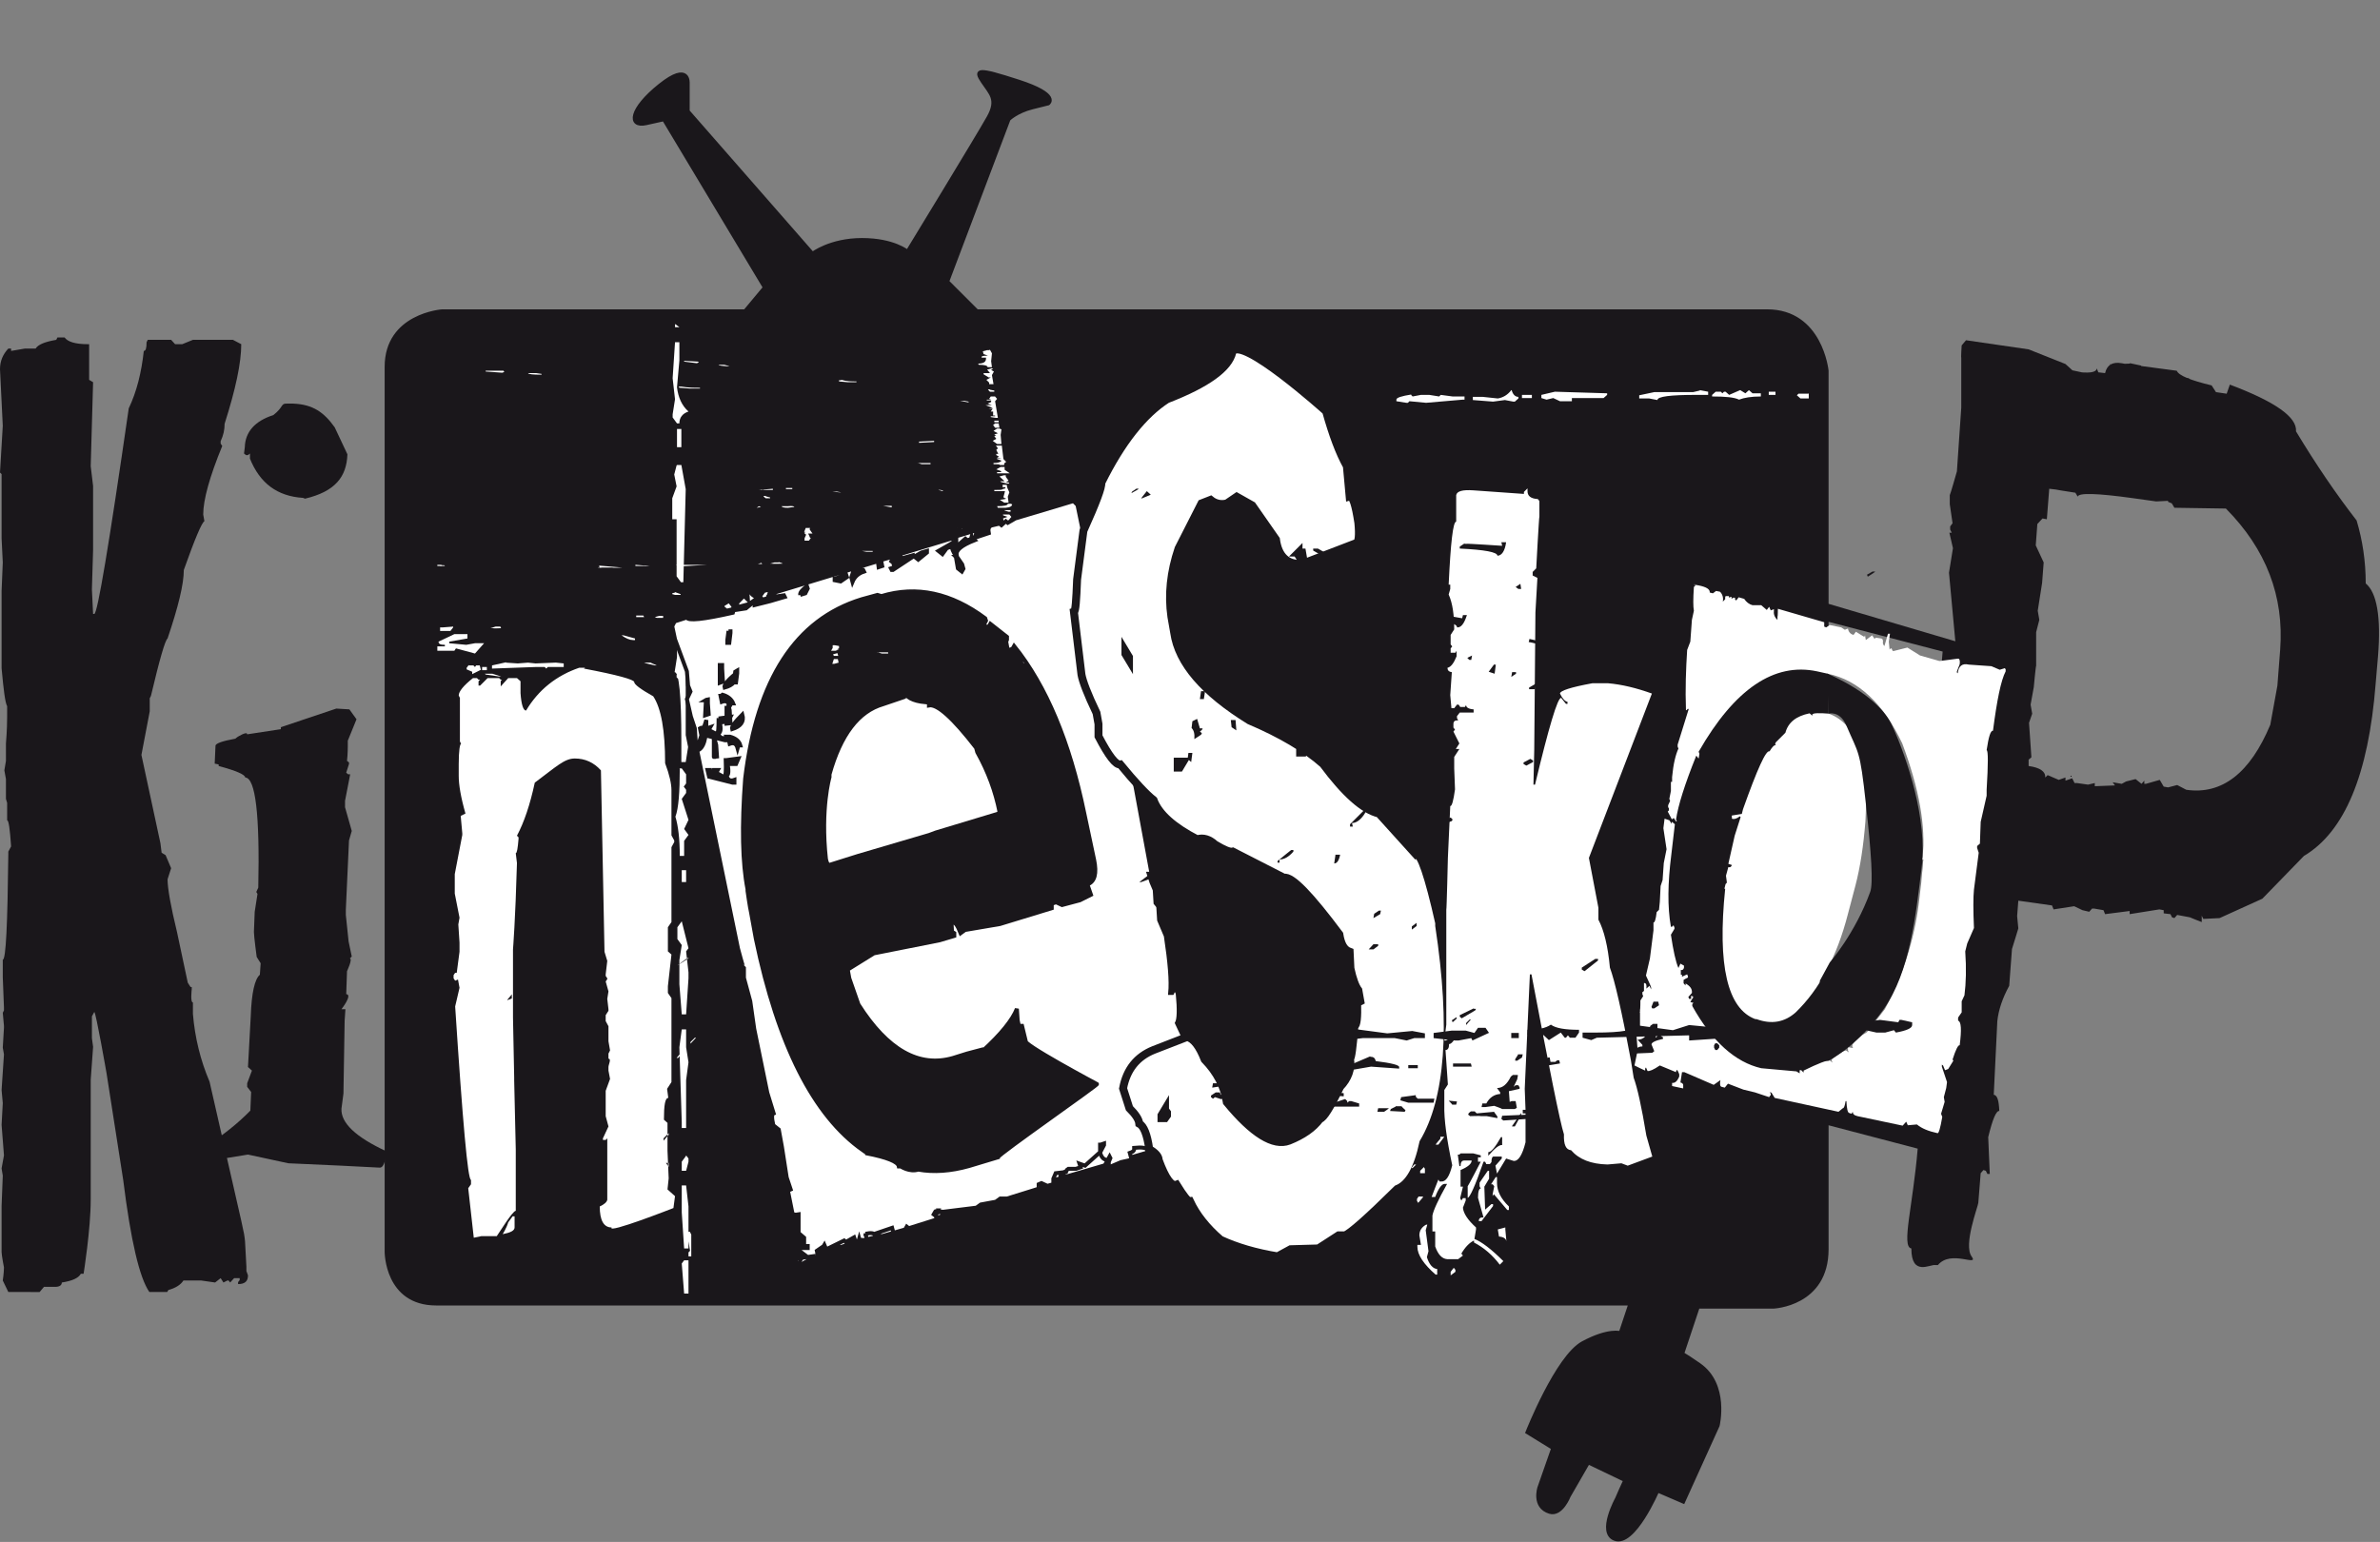 <?xml version="1.0" encoding="UTF-8"?>
<svg xmlns="http://www.w3.org/2000/svg" version="1.1" viewBox="0 0 600.8 389.3">
  <rect x="0" y="0" width="600.8" height="389.3" fill="#808080" stroke="none"/>
  <defs>
    <style>
      .cls-1, .cls-2, .cls-3 {
        fill: #fff;
      }

      .cls-1, .cls-2, .cls-4 {
        stroke: #1a171b;
      }

      .cls-5, .cls-4 {
        fill: #1a171b;
      }

      .cls-2 {
        stroke-width: 2px;
      }
    </style>
  </defs>
  <!-- Generator: Adobe Illustrator 28.6.0, SVG Export Plug-In . SVG Version: 1.2.0 Build 709)  -->
  <g>
    <g id="Warstwa_2">
      <g id="Layer_1">
        <path class="cls-5" d="M560.3,231.8l-4.1.2-.4-.8v1.6c-.1,0-3-1.2-3-1.2l-3.2-.6-.7.8-.6-.2-.4-.8-1.7-.2v-.8l-1.1-.2-7.5,1.2v-.8c.1,0-6.2.8-6.2.8l-.4-1-2.3-.4h-.6l-.7.8-1.7-.4-2.1-1-5.2.8-.4-1-8.5-1.2-.3,3.9.3,3.1-.7,2.3-.9,2.9-.7,9.3c-1.7,3.1-2.7,6.1-3,8.9l-.9,18.6c.9.1,1.3,1.5,1.4,4.1-.8-.1-1.7,2.1-2.8,6.6l.4,9.3h-.6l-.4-.8-.6-.2-.7.8-.6,7.5c-.1,1-3.8,10.6-1.7,13.5,2,2.8-5.2-1.8-8.5,2.2h-.6c-1.3-.3-6.1,3-6.1-4.2-2.6-.4.4-10.8,1.6-25.2l-24.8-6.5,1.7-2.8c-1.2-.3,20.6-14,21.7-31.5l1.1-1.4.6-6.2,1.4-33.3.9-11.6v-8.5c.1,0,1.1-6,1.1-6l-.4-1v-.8l2-4.3,1-11.6-37.6-9.8,6.6-2.9,34.2,10.1-1.6-17.3,1-6.2-.9-3.9h.6l-.4-.8v-.8l.6-.8-.7-4.8v-2.3c.1,0,1.8-6,1.8-6l1.1-16.1v-12.6c-.1,0,.1-3.1.1-3.1l1.1-1.3,15.8,2.3,9.3,3.7,2.1,1.9c3.8.5,5.7.3,5.8-.8l.4,1,1.7.2c.5-2.1,1.9-2.9,4.2-2.5l1.1.2,12.8,1.7c.5,1.2,3.4,2.4,8.8,3.7l1.1,1.7,2.7.4.8-2.3c11.4,4.3,17,8.2,16.7,11.8,5,8.3,10.1,15.8,15.3,22.5,1.5,5,2.3,10.3,2.3,15.9,2.8,2.3,3.9,8.4,3.1,18.4l-.6,7c-1.8,22.8-7.8,37.3-18.1,43.4l-10.5,10.8M511.8,125.3l.6.2,1.5,1v1.6c-.1,0-.7-.2-.7-.2l-1.5-1v-1.6c.1,0,.1,0,.1,0ZM523.7,197.7h.6l2.8.4,1.7-.4v.8l5.1-.2-.6-.8,2.3.4,1.1-.6,2.4-.6,1.5,1.2.7-.8v.8c-.1,0,.4,0,.4,0l3.5-1,1,1.7,1.1.2,2.3-.6,2.3,1.2c9,1.3,16.1-4.2,21.2-16.4l1.8-9.9.7-9.1c1-13.4-3.5-25.3-13.7-35.6l-13-.2-.6-1v-.8l-4,.2-5.7-.8c-9.3-1.3-14-1.4-14.1-.4l-.6-1-3.8-.6-1.1-.2-1.7-.2-.6,7.7-1.1-.2-1.3,1.4-.4,5.4,2,4.3-.4,5.2-1.1,7,.4,2.3-.8,3.1v8.5c-.1,0-.6,5.4-.6,5.4l-.8,4.4.4,2.3-.8,2.3.6,8.7-.7.6v1.6c2.9.4,4.3,1.4,4.2,2.9l.6-.6,2.8,1.2,1.7-.6v.8l1.7-.6-.4-.8M518.2,203.3h.6l1,1.7v2.3c-.1,0-.9.8-.9.8l.6.8v.8l-1.3,1.4,1.3,5.6-1.3,2.1,1,1.7-1.3,1.4-.3,3.9-1.1-.2c.3-4.3.1-7.6-.4-10.1.9-2.2,1.7-6.3,2.1-12.2h0ZM516.6,107.3l1.5.2v1.6l-1.7-.2v-1.6h.2ZM522,109.7l1.7.4v.8l-1.3,1.3-.4-1v-1.6h0ZM522.7,93.4l2.8.6v2.1c-.1,0-1.1-1.6-1.1-1.6l-.7.6-1.1-.2v-1.6c.1,0,.2,0,.2,0ZM527.2,94.2l-1,5.2-.7,9.3c0,1-1.1-.2-1.1-.2l-.3-11,.7-2.9,2.4-.4h0ZM537.7,91.7l2.8.6v1.6c-.1,0-3,.2-3,.2l-5-2.1s5.1-.2,5.1-.2ZM537.4,116.6l1.1.2-1.3,1.4-1-.2,1.1-1.3h0ZM538.9,97.5l1.7.2v1.6c-.1,0-1.8-.2-1.8-.2v-1.6ZM547.5,125.9l2.8.4v1.6c-.1,0-3-1.2-3-1.2v-.8c.1,0,.1,0,.1,0ZM552.6,95.5v.8l-1.3,1.3-1-1.7v-.8l2.3.4Z"/>
        <path class="cls-4" d="M188.1,78.6h-76.5s-14,1-14,14v223.5s0,13,12.5,13h301.5l-2.5,7.5s-3-1-9.5,2.5-14,22.5-14,22.5l6.5,4-3.5,10s-1.6,4.8,2.6,6.1c2.9.9,4.8-4,4.8-4l4.9-8.5,9.4,4.5-1.1,2.4-1,2.3s-4.7,8.5-.6,10.1c4.8,1.9,10.8-12.2,10.8-12.2l6.5,2.8,8.7-19.2s2.5-10.3-4.7-15.3c-4.6-3.2-4.3-2.7-4.3-2.7l4-12h19s13.5-.5,13.5-14.5V93.6s-1.5-15-15-15h-199.5l-7.5-7.5,15.5-41s2-2,6-3l4-1s3-2.1-7.5-5.5-11-3-9,0,4,4.5,1.5,9-20.5,34-20.5,34c0,0-3.5-3-11.5-3s-12.5,3.5-12.5,3.5l-31.5-36v-7s.5-5.5-7,.5-8,10.5-3.5,9.5l4.5-1,25.5,42.5-5,6Z"/>
        <path class="cls-3" d="M259.5,166h-.5l-.9.3h0c0,.1.5.9.5.9h-.4c0,.1.5.2.5.2h1.1l-.4-1.4h0ZM259.3,164h-.5l-1.1.3c.1.4.5.7,1.3.7h-.5v.7h1.1c0,0-.2-1.7-.2-1.7h0ZM257.9,149.8h-1.1l-.9.7h.5c0,.1-.4.7-.4.7l.5,1.2h-.5l-2,.2c0,.3.7.4,2.2.4l-.5.6,1.8.7h-.5v.7l.5.2h-.4v.2l.5.2h0c0,.4-.7.8-2,1.2l1.6.2-.5.4h.5c0,.1,1.1.1,1.1.1l-.2-1.4,1.1-.3-1.3-.9-.5-4.4.4-.7h0ZM258.6,158.3h-.5l-1.1.3h0c0,.1,1.1.1,1.1.1l-.5.2v.2h.7c0,.1-2.2,1.2-2.2,1.2l1.3.2-.5.2h0c0,.1,1.1,1,1.1,1l.2.9-1.5.6c.6,0,1,.1,1.1.4h.5c0,.1,1.1.1,1.1.1l-.7-5.4h0ZM255.5,143.9l-.5.2.2.4c0,.5.4.7,1.1.7h-.5v.3l.5.4-.4.9h.5c0,.1-1.4.6-1.4.6,0,.2.5.2,1.6.2l-1.1.4,1.1.4h-.4v1.2h1.1c0,0-.5-4.3-.5-4.3l1.1-.4h-1.1l.4-.7-1.6-.2h0ZM256.2,140.9h-.5l-1.1.3.7.9-.5.4h1.6l-.2-1.6h0ZM255,136.2h-.5l.7.7h-1.1l1.1.4v.2h-1.1c0,0,.7.7.7.7l-.5.6h.5l-.4.2.5.8h1.1v-.3l.2-2.3h-.5v-.2l.4-.6-1.1-.2h0ZM255,131.8h-1.1v.2h.5c0,.1-.9.5-.9.5l1.3,1.4-.5.4h1.1c0-.1.5-.2.5-.2l-.7-1-.2-1.4h0ZM255.3,127.2h-.9c0,.4-.9.6-2.7.6l.2.4h2c1.1-.1,1.6-.4,1.6-.9h-.2c0-.1,0-.1,0-.1ZM254.2,134.9l-.4.2h0c0,.1.5.2.5.2h1.1-.2c0-.1-1.1-.4-1.1-.4h0ZM254.8,129.9h-1.6v.2l1.1.4-1.1.4.2.6h1.6l-.2-.4.5-.6-.5-.6h0ZM255.1,128.8h-1.6c0,.1,1.1.4,1.1.4h.5v-.4h0ZM253.7,117.9h-1.1l-1.1.6,1.1.4.2.3h-1.1v.3h3.2c0,0,0,0,0,0l-1.3-.9v-.7h0ZM254.2,122.4h-1.1v.6h.7v.3l-1.1.3h.5c0,.1-2.2.1-2.2.1v.3h2.7c0,.1-.4,1.5-.4,1.5l.2.2.5.2h0c0,.1-1.6.3-1.6.3l1.1.7h1.1l-.2-1.5.4-1.1-.5-1.1-.2-.9h0ZM253.9,120h-.5l-1.1.3,1.3,1.2h-1.1l.2.2,1.6.4h.5c0-.1-.2-.3-.2-.3h-.5v-.2l.5-.2h0c0-.1-.7-1-.7-1v-.4h0ZM253,112.5h-1.6l.5.7-.4.4.5,1h-.5v.3l.7.4-.5.2,1.1.2h-1.1v.2l1.1.4c-.2.4-.9.6-2,.6v.3c1.1,0,1.6,0,1.6.2h1.1v-.4l.5-.4-.7-.7-.4-3.4h0ZM251.7,108.2l-.9.6,1.1.6-.9.3h0c0,.1.5.2.5.2l-.5.2.5.7-.9.5,1.1.8h1.1l-.2-2.3.2-1.4-.5-.2h-.5c0,0,0,0,0,0ZM252.1,106.9h-.9l-.5.4.5.7h1.1l-.2-1.1h0ZM251.2,100.1h-1.1l-.4.6.5.2h-1.1v.2h1.1v.4l-.9.4,1.1.4h-1.6l1.8.7-1.1.2h1.1l-.5.7h.5c0,.1.5.1.5.1h-.4v.9h.5v.2h-1.1v.2l1.3.2h.5l-.7-4.2.5-.6-.7-.8h0ZM252.1,106.2h-1.1v.4h1.1v-.4ZM250.3,136.9l-1.1.2h2.2c0,.1,0,0,0,0l-1.1-.2h0ZM250.8,93h-.5l-1.1.3.7.9h-1.6v.3l1.3.8h.5l-1.1.6.7.7v.4h1.1l-.4-2.3.5-.9-.7-.4.5-.4h0ZM249.9,98.3h-.5c0,.1.5.6.5.6h1.1v-.3l-1.1-.2h0ZM249.7,88.4h-.5l-1.1.3.2.7,1.1.4c-1.1,0-1.6.1-1.6.3v.2h1.1c.1,1-.5,1.5-2,1.5l.2.3c1.4,0,2.2.2,2.2.6h1.1l-.2-1.5.2-2-.5-.9h0ZM246.5,151.4h-.5v.3h1.6c0,.1,0,0,0,0l-1.1-.2h0ZM243.4,101.2h-1.1l2.2.4v-.2l-1.1-.2h0ZM238,123.8v.2l-1.1-.3h0c0-.1,1.1.1,1.1.1ZM235.8,111.3l-3.8.2v.3l3.8-.2v-.3ZM231.6,116.8h0c0,.1,1.1.4,1.1.4h2.2v-.3h-3.2ZM229.1,149v.2h-.5c0-.2-.5-.3-1.6-.3l-.7-.4h.5l2.4.5h0ZM225.1,127.8v.3l-2.2-.4h2.2ZM221.5,164.6h0c0,.1,1.1.4,1.1.4h1.6v-.3h-2.7ZM220.3,139.1v.2h-1.6l-1.1-.2h1.1c0,0,1.6,0,1.6,0h0ZM215.9,146.6l1.6.6h0c-1.1,0-1.8-.2-2.2-.4h-1.1c0,0,0-.1,0-.1h1.6,0ZM212.3,96h-.5v.3l2.2.2h2.2v-.2c-1.2,0-2.5,0-3.8-.4h0ZM212.3,124.3h0c0,.1-2.2-.2-2.2-.2h1.1l1.1.2h0ZM210.7,162.9h-.5v.7l-.4.7h1.1l.9-.3h-.5c0-.1.5-.3.5-.3v-.6l-1.1-.2h0ZM211.6,166.4h-1.1c0,0-.4,1.2-.4,1.2h.5l1.1-.3-.2-.9ZM211.4,164.9l-1.1.3.2.4h1.1l-.2-.7h0ZM204.5,133.3h-1.1l-.4,1h.5l-.5.2h0c0,.1.5.5.5.5l-.4.9v.6h1.1l.5-.7h-.2c0-.1-.5-1.1-.5-1.1h1.1c0,0-.7-1-.7-1v-.2h0ZM198.9,127.8h-1.6c.1.3.7.4,1.6.4l1.6-.2c0-.2-.5-.3-1.6-.2h0ZM200,123.2h-1.6v.3h1.6v-.3ZM196.6,142h-1.1l-1.1.3h.5c0,.1,2.7,0,2.7,0h0c0-.1-1.1-.4-1.1-.4ZM197.1,153.3h-1.6v.3h1.6v-.3ZM191.5,123.7h.5c0,.1.4,0,.4,0h0c0-.1.5,0,.5,0h2.2v-.3M193.1,155.7h-.5c0,.1.5.7.5.7h1.6v-.2l-1.6-.6ZM193.3,125.2h-.5v.2l.5.4h1.1v-.2l-1.1-.3h0ZM191.3,142.4h1.1l-.2-.3M191,128.2l1.1-.2-.5-.2M182.8,92.1h-1.4c0,.2.9.3,2.7.4h0c0-.1-1.3-.4-1.3-.4h0ZM180.1,167.2h-.4v.3h.5c0,.1.5.1.5.1l.5-.2h-.2c0-.1-.5-.2-.5-.2h-.5ZM170.6,142.6l1.1.4,6.9-.4M172,97.6h-.7l.2.3,2.7.2h2.5v-.2c-1.4,0-3,0-4.7-.3ZM172.7,91.1v.2l3.2.4.5-.2-.2-.2-3.6-.2h0ZM170.4,149.6l-.7.2v.2l.7.2h1.4v-.2l-1.4-.5h0ZM167.5,155.5h-1.1l-1.1.3.5.2h1.6v-.5h0ZM164.2,167.3h-1.6c0,.1,2.7.7,2.7.7h.5l-1.6-.7h0ZM160.4,142.6v.3h2.2c0,.1,1.4,0,1.4,0M162.4,155.4h-1.8v.4h2c0,0-.2-.4-.2-.4h0ZM157.4,160.4h-.5c1.1.8,2.1,1.2,2.9,1.2h.5v-.4l-2.9-.8ZM151.2,142.8l.2.3-.5.2h.5c0,.1.5,0,.5,0h2.7c0,.1,2.5,0,2.5,0M144.1,169.7h-.7c0,.1.2.3.2.3h.5c0,.1.7,0,.7,0h.5v-.2h-.7c0-.1-.5-.1-.5-.1h0ZM135.3,94.2h-2c.1.3,1.3.4,3.4.4v-.2l-1.4-.2ZM122.6,93.5v.3l4.2.3.5-.2-.2-.3h-4.5c0-.1,0-.1,0-.1ZM126.4,158.2h-1.3c0,0-1.3.4-1.3.4h.7c0,.1,2,0,2,0l-.2-.4h0ZM124.4,170.1h-2c0,0,.2.2.2.2l3.4.5h.5l-2.2-.7h0ZM110.9,142.6h-.5v.3h.7c0,.1.5,0,.5,0h.7c0-.1-.2-.2-.2-.2h-.5c0-.1-.7-.1-.7-.1Z"/>
        <path class="cls-5" d="M1.5,201.7v-5l-.4-2.2.4-2.4v-4.4s.3-3.4.3-6.6v-2.8c-.5-.9-.9-4.1-1.4-9.6v-19.5l.3-7.2-.3-6.1v-16.2L0,119.3l.7-11.8-.7-14.3c0-2,.7-3.7,2.1-5.2h.7v.6l3.5-.6h2.7c.6-1,2.3-1.7,5.2-2.2l.3-.6h1.8c.8,1.1,2.7,1.7,5.9,1.7h.3v9l1,.6-.6,21.2.6,5v16.2l-.3,9.9.3,6.2h.3c.8,0,3.7-17.3,8.7-51.9,2-4.2,3.2-9,3.8-14.5.5,0,.7-.7.7-2.2l.3-.6h5.9l1,1.1h1.8l2.7-1.1h10.1l2.1,1.1c0,4.7-1.4,11.3-4.2,20.1,0,1.5-.3,2.9-1,4.4v.6l.4.6c-3.2,7.8-4.8,13.6-4.8,17.3l.3,1.7c-.6.2-2.4,4.4-5.2,12.3,0,3.6-1.4,9.3-4.1,17.3-.6.4-2,5.2-4.2,14.5l-.3.6v3.3l-2.1,11,4.8,22.3.3,2.4,1,.6,1.4,3.3-.9,2.8c0,2.3.8,6.8,2.4,13.4l2.7,12.7.7,1.1h.3v.6s-.4,3.3.3,3.3v2.9c.5,6,1.9,11.7,4.2,17.1l8,35.1.7,3.3h0s.3,1.7.3,2.8h0l.3,5.5v1.1l.4,1.1c0,1.5-.8,2.2-2.5,2.2v-.5l.4-.5v-.5h-1.4l-1,1.1-.4-.5h-.3l-1,.5-.7-1.1-1.4,1.1-3.5-.5h-4.5c-.7,1.1-2,1.9-3.8,2.4l-.3.5h-4.5c-2.5-3.6-4.7-13-6.6-28.3l-4.2-26.9s-2.7-15.5-3.1-15.5l-.6,1.1v5.5l.3,2.2-.6,8.3v30.2c0,7.6-1.8,18.8-1.8,18.8h-.7c-.6,1.1-2.2,1.8-4.8,2.2,0,.7-.6,1.1-1.7,1.1h-2.8l-1.1,1.3H2.1l-1.4-2.9s.3-2,.3-3.3c0,0-.6-3.1-.6-3.9v-11.6l.3-7.7-.3-1.8.6-3.3-.6-7.7.3-5.5-.3-3.3.6-9-.3-1.7.3-5v-.5l-.3-3.3.3-.6v-.7l-.3-7.7v-4.4c.8,0,1.2-8.9,1.4-26.7v-.6l.7-1.3c-.3-4.4-.6-6.6-1-6.6v-4.4"/>
        <path class="cls-5" d="M88.1,212.2l-.8,17.5v1.3l.7,6.7.8,3.8-.5.5c.8,0-.7,3.2-.7,3.2l-.2,5.8c1.7.1-1.2,3.8-1.2,3.8h1l-.2,2.9-.3,18.4-.5,3.8c-.2,3.6,3.6,7.2,11.4,10.8-.3,2.8-.9,4.1-1.7,4.1l-9.8-.5-8.8-.4-4.5-.2-10.2-2.2-8,1.3-.5-.5h-.3l-1.5.4-.5-.4.2-2.9c4.3-2.8,8.1-5.8,11.2-9l.2-4.7-1-1.3v-.9l1.2-3.2-1-.9.2-3.6.5-9.2c.2-5.9,1-9.4,2.3-10.5l.2-2.9-1-1.6s-.7-5.2-.7-6.3l.2-5.1.7-4.5-.3-.5.5-1.1c.4-18.4-.7-27.7-3.3-27.8,0-.7-2.2-1.7-6.7-2.9v-.4h0l-1-.2.2-4.5c0-.6,1.7-1.2,5-1.8l.5-.4s2.5-1.6,2.5-.7l8.5-1.3v-.5l14-4.7,3.3.2,1.8,2.5-2.2,5.4v1.3s0,2.2-.2,3.8l.5.4v.4l-.7,2.2.5.4h.5l-1.3,6.7v1.6l1.7,6M93,189.4v-.9"/>
        <path class="cls-5" d="M87.7,114.7c-.2,5.7-3.1,9.4-10.7,11.2l-.5-.2c-6.5-.4-10.9-3.7-13.4-9.9v-1.3l-.5.4h-.5l-.5-.4.2-1.6c.1-3.8,2.5-6.6,7.2-8.1,2.7-2.1,1.8-3,3.5-2.9h1.5c5,.2,7.8,2.2,10.5,6"/>
        <path class="cls-3" d="M147.4,168.8c8.5,1.6,12.7,2.8,12.7,3.4s1.6,1.8,4.8,3.6c2,3,3,8.6,3,16.9,1.1,2.9,1.6,5.2,1.6,6.8v11.4l.7,1.3v.4l-.7,1.3v18.9l-.9,1.3v6.1l.9.8-.9,8v1.7l.9,1.3v21.2l-1.1,1.7.3,2.3c-.8,0-1.1,1.8-1.1,5.5l.9.8v7l.3,7-.3,2.8,1.9,1.7-.4,3s-16.8,6.6-15.6,4.9c-2,0-3-1.8-3-5.3,1.1-.5,1.8-1.1,1.9-1.7v-15.5l-.4.4h-.7v-.4l1.4-3-.7-2.6v-6.4l1.1-3-.4-2.1v-.9c0-.6.8-2.1,0-2.1v-1.3l.4-.8-.4-2.3v-3.8l-.7-1.3v-1.5l.7-1.1v-.4l-.3-2.6.3-1.9-.7-2.5.4-.6v-.2l-.4-.6v-.4l.4-3.4-.7-2.3-.9-45.8c-1.8-2-4-3-6.6-3s-4.6,2-10.1,6.1c-1.2,5.6-2.7,10-4.5,13.4l.4.4v.4c-.2,2.4-.4,3.6-.7,3.6l.3,2.5c-.4,14.5-1,21.8-1,21.8v17.2l.3,15.1v.8l.4,17.4v15.5c-.8,0-4.2,5.6-4.8,6.4h-3.9l-1.9.4-1.4-12.5.7-1v-1.1c-.8,0-2.1-14.6-4-43.8l.4-1.7.7-3-.7-3.8.7-5.3v-2.3l-.3-4.6.3-1.7-1.2-6.1v-4.9l1.9-9.9v-.4l-.4-4.4,1.2-.6c-1.2-4.2-1.7-7.3-1.7-9.5v-3c0-3.4.3-5.1.6-5.1l-.3-.6v-11l-.3-.6c0-1,1.2-2.5,3.6-4.4h1l.4.4h.4l-.4.4v1.1h.4l1.9-1.9h2.9l.4.4h.3l-.3.4v1.3l1.9-2.1h2.2l.9.8v3c.2,2.9.7,4.4,1.4,4.4,3.1-5.2,7.6-8.8,13.4-10.8h1.5ZM114.7,160.1h3.3v1.1l-4.6.8v.4l4.3.4,2.2-.4h2.3l-2.3,2.6-4.8-1.3-.4.6h-4.3v-1.1h1.9v-.4c-1.1,0-1.6-.2-1.6-.8,0,0,4-1.9,4-1.9ZM114.4,158.2v.2l-.7.9h-2.6v-.9h.7l2.6-.2ZM116.3,245.7v1.3l-1.4.6-.4-.6v-.8l.4-.6h1.4ZM118.3,168h1.2l.4.4.3-.4h.9l.3,1.1-2.2,1.1v-.6l-1.4-.6v-.4l.6-.8h0ZM121.7,168.4h1.2v.8h-1.2v-.8ZM127.7,167.3l3,.2,2.6-.2,1.9.2,4.9-.2h.3l1.9.2v.9h-4l-.4.4-.4-.4h-2.2l-11.1.4v-.8l3.6-.8h0ZM126.4,209.9l1,1.3v.6l-1-1.1v-.8h0ZM129.5,307.1h.4v2.8c0,.8-1,1.3-3,1.7,0,0,1-1.6,1.4-3l1.1-1.5h0ZM128.1,252.5l1.1-.4v-1.1c.1,0-1.2,1.5-1.2,1.5h0ZM168.5,287.9v-.8M168.8,294.6v-1h-.7l.7,1ZM167.5,287.4v.6l1.3-1.5v-.4l-1.3,1.3ZM167.6,281.3v.4M168.5,245.1h.7M171.5,82.6h-1.1v-.8M170.4,86.4h1.1v4.6l-.6,6.8c.3,2.5,1.2,4.6,2.9,6.1-1.5.5-2.3,1.5-2.3,3h-.6l-1.1-1.5v-.8l.6-3.8-.6-5.3.6-9.1h0ZM170.9,117.4h1.1l1.1,6.1-.6,23.5h-.6l-1.1-1.5v-14.4h-1.1v-5.3l1.1-3-.6-3,.6-2.3h0ZM170.9,161.4h1.1l1.1,6.8v17.4l.6,3-.6,3.8h-1.1v-5.3c0-11.6-.6-17.4-1.7-17.4l.6-3.8v-4.6h0ZM171.5,194h.6l1.1,1.5v2.3l-.6.8.6.8v.8l-1.1,1.5,1.7,5.3-1.1,2.3,1.1,1.5-1.1,1.5v3.8h-1.1c0-4.3-.4-7.6-1.1-9.9.8-2.1,1.1-6.2,1.1-12.1h0ZM171.9,169.7v.8l-.7.9-.4-.4v-.6l1.1-.8h0ZM171.9,265.8h.4l-1.1,1.3h-.4l1.1-1.3ZM170.9,108.3h1.1v4.6h-1.1v-4.6ZM172.1,232.6l1.7,6.8-.6.8.6,5.3v1.5l-.6,9.1h-1.1l-.6-7.6v-6.1l.6-3.8-1.1-1.5v-3l1.1-1.5h0ZM170.9,243.8l3-1.9h-.4l-2.6,1.9ZM172.1,259.9h1.1v4.5l.6,3.8-.6,4.5v12.1h-1.1v-1.5l-.6-18.9.6-4.5h0ZM172.1,219.7h1.1v3h-1.1v-3ZM173.2,291.7l.6.8v.8l-.6,2.3h-1.1v-2.3l1.1-1.5h0ZM172.1,299.3h1.1l.6,5.3v10.6h-1.1l-.6-9.1v-6.8h0ZM173.8,318.3v8.3h-1.1l-.6-7.6.6-.8h1.1ZM174.2,311.1l.3.6v5.5h-.7v-1l.4-.4-.7-4.2.3-.6h.4ZM175.4,262h.3l-1.4,1.5v-.4l1.1-1.1h0Z"/>
        <path class="cls-1" d="M188.2,148.8l.9-.3c.3,1.3,1,2.1,2.1,2.2h.5c0,0,1.1-1.5,1.1-1.5l1.6-.4,1.5.7,25.7-7.8.2,1.5.9-.3-.3-1.5,2.8-.8.2.4-.4.7.5.4.3,1.1-.9.3.2.4h.3s5-3.3,5-3.3v-.4c0,0-2.9.8-2.9.8l-.3-1.1,13.5-4.1v1.1c.1,0-3.8,2.2-3.8,2.2l1,.8,1.1-1.5,1.2-.4c.4,1.4.8,2.1,1.3,2.1-.2-1.2,1.2-2.4,4.5-3.7l-.5-.4-.2-.6-.2.7-.9.3-.5-.4-1.8,1.6-.5-.4v-1.8c0,0,5-1.5,5-1.5v.7c0,0-.1.7-.1.7v.4c0,0,3.3-1.1,3.3-1.1-.2-1,0-1.6.6-1.9l2.1-.5.5.4,1.1-1,.5.4,1.9-1.1,14.7-4.4,1,1,14.7,71.4,4,21.7h-.9c0,.1,1.7,4.1,1.7,4.1l.2,3.3.5.6.2.4.2,3.3,1.7,4c1,6.6,1.4,11.4,1.1,14.4h.5c0,0,.4-.8.4-.8h.3s.5.4.5.4l.2.6c.4,4,.3,6.5-.2,7.4l2.3,4.9.8,4.4v4.5c0,0,1.6,4.7,1.6,4.7l-1.2,2.6v.4s1.1-1.2,1.1-1.2l.7-.3,1.7,8.1-.6,1.2-1.2.4h-4.9c0,0-8.1,4-8.1,4l-6.3,1.4-2.8,1.2-.5-.4v-.4s.6-1.4.6-1.4l-.2-.4-1.8,3.3-9.1,2.6-.5-.4-.4.3.4-.7-.3-1.1-.7.3v.9c.1,0-.5,1.4-.5,1.4l-2.8.8-1.5-.7-.7.3v1.1c.1,0-8,2.5-8,2.5h-1.7s-1.1.8-1.1.8l-3.8.7-1.1.8-9.7,1.2c-.5.2-.6.8-.4,1.8l-7,2.2-.5-.4-.4.7-5.2,1.5c-4.1,1.2-6.2,1.5-6.4.8l-.2.7-4.6,1.5-.5-.4-2.6,1.9-.9-2.1-1.7,2.9-2.1.5-2.5-1.9v-.7c0,0,1.6,0,1.6,0h.5s0-.5,0-.5h-.9c0,.1,0-.3,0-.3v-1.8c0,0-1.4-1.2-1.4-1.2v-4.7c-1,.2-1.5,0-1.6-.5l-1.1-5.5.7-.3-1-3-1.2-7.7-.8-4.4-1-.8-.4.7v-1.1c-.4-1.8-.4-2.7.1-2.9l-1.6-5.2-3.3-16.1-1-7-1.6-5.9v-2.2c-.1,0-1.5-5.2-1.5-5.2l-10.3-50c1.6-.5,2.4-3,2.3-7.7l-2.1,6.5h-.3s-.3-1.5-.3-1.5l-.2-2.9-1-3-1-4.4.9-1.9-.6-1.5-.3-3.6-3-8.1-.7-3.3.6-1.2,3.1-1c.2.9,4.1.5,11.6-1.2l.2-.7h.5c0,0,2.6-.4,2.6-.4l2.2-1.8v1.1c.1,0,7.6-2.2,7.6-2.2l-.2-.4c-2.5.4-3.8.5-3.9,0l-.2.7-1.3.4-.5-.6-.2.7-.4.3-.5-.6-1.8,1.3-3,.8v-1.1c-.1,0,1.7-1.8,1.7-1.8l1,1-.2-2.9h0ZM181.4,181.3c0,2.5-.1,3.9-.4,4.1l-2.1-1.1.4-.7-.9.3-1.1.8v-1.1c-.1,0-.6.3-.6.3l.3,1.5,6,1.5h.5c0,0-.2-.7-.2-.7-1.1.4-1.7,0-2-1.1.6,0,.8-1,.4-2.7l2.1-.2.6-1.2-3,.4h0ZM183.2,191.9c.1,2.7,0,4.1-.4,4.3l-2-1.1.4-.7h-.9c0,.1-1.1,1.1-1.1,1.1v-1.1c-.1,0-.6,0-.6,0l.4,1.7,5.9,1.5h.5c0,0,0-.7,0-.7-1.1.4-1.7,0-2-1.1.5,0,.6-1,.3-2.9h2.1s.6-1.4.6-1.4l-3,.4h0ZM178.2,176.8l-.2,3.8.9-.3-.2-2.7v-1.1c-.1,0-.6.3-.6.3h0ZM180.2,187.1v4c-.1,0,.8-.1.8-.1l-.2-2.9-.3-1.1h-.3s0,0,0,0ZM181.9,175.7l.3,1.5c1.1-.4,1.7,0,2,1.1l.4-.7h.5c-.4-1-1.3-1.8-2.7-2.2l-.4.3h0ZM181.7,167.9v4.5c0,0,.8-.3.8-.3l-.2-3.3v-.9c-.1,0-.6,0-.6,0h0ZM183.8,186l.4,1.8c1.1-.4,1.7,0,2,1.1l.2-.7h.5c-.3-1.1-1.2-1.8-2.6-2.2h-.5c0,0,0,0,0,0ZM183.4,178.2v4.5c0,0,1-.1,1-.1l-.2-3.3-.3-1.1h-.5ZM188.7,224.5v.4c0,0,.6,4.3.9,5.5l1.2,6.6c5.6,26.9,14.6,44.7,27,53.4.1-1.5,1,.8,1,.8,5.1,1,7.9,2.1,8.1,3.3h.5s2.2,1.5,4.4.8c3.9.7,8.2.4,12.8-.9l7.3-2.2c0-.7,25.9-18.7,25-18.5,0,0-19.7-10.5-18-11l-.9-3.7h-.8c0,0-.3-1.4-.3-1.4l-.2-2.9c-1.1,2.8-4,6.4-8.6,10.6l-.4.7v-1.1c-.1,0-7.1,2.2-7.1,2.2-8.6,2.5-16.6-2-23.9-13.5l-2.3-6.6-.4-2.2,6.6-4.1,16.6-3.3,3.7-1.1v-.7c0,0-.6-.4-.6-.4v-.4c0,0-.1-1.8-.1-1.8h.4c.5-.2,1.1.6,1.9,2.6l1.1-.8,8.8-1.5,13.1-4v-1.1c-.1,0,1.1-.4,1.1-.4l1.5.7,4.5-1.2,2.8-1.4-.9-2.6c1.9-.7,2.4-2.8,1.7-6.2l-2.5-11.8c-3.7-18-9.6-32.1-17.7-42.2l-.4.7-1.2.4-.4-2.2.2-.5v-.7c0,0-4.2-3.3-4.2-3.3l-.4.7h-.5c0,0-1.2,0-1.2,0l-.3-1.1.5.4h.4c0,0,.4-.8.4-.8l-.2-.6c-8.6-6.4-17.3-8.3-26.2-5.6l-1-.3-4,1.1c-16.6,5.1-26.4,20.2-29.4,45.3-.9,12-.7,21.3.6,27.9h0ZM182.9,173.6c2.2-.6,3.1-1.7,2.8-3.5-2.1,1.7-3,2.9-2.8,3.5ZM184.8,184.1c2.2-.7,3.1-1.9,2.6-3.7-1.9,1.9-2.8,3.1-2.6,3.7ZM201.5,317.1l.5.4v.7c0,0,.5-.7.5-.7h.4s2.1-.3,2.1-.3l-.4.7.2.6-.5-.4-2,1.1h-.5s-1-.7-1-.7l.6-1.4h0ZM184.1,151.7l1.1,1.4-.2.7-1.6.4-1-.8v-.7c0,0,1.8-1.1,1.8-1.1h0ZM183.9,159.3l-.3,2.3v.7c0,0,.5,0,.5,0l.3-2.5v-.4c0,0-.5,0-.5,0h0ZM185.6,169.6l-.3,2.3v.4c0,0,.5,0,.5,0l.3-2.3v-.7c0,0-.5.3-.5.3h0ZM207.7,314.8l.5.4v.4c0,0,4.9-2.4,4.9-2.4l.5.4.4-.3,1.6-.9.3.9-7.3,3.3-.5-.4h-.5s-1.1,1.1-1.1,1.1l-.3-1.5,1.6-1.1h0ZM194.3,149.6l-.2.7v.4c0,0,1.4-.4,1.4-.4l-1.2-.8ZM218.5,311.5c1.4-.3,2.2-.2,2.4.4l.2-.5,4.1-1.4.3,1.1-1.5,1.5-1.6.6-.3-1.1-3.3.8-.3-1.5h0ZM227.4,174.5h.9c.3,1.5,2.1,2.5,5.3,2.8-.2-1.2,2-.6.9-.3v1.1c2.1-.4,6.1,3.2,11.9,10.7l.3,1.1c2.8,5,4.6,10,5.6,15l-.2.5-15.9,4.8s-1.1.4-1.6.6l-18,5.3-7,2.2c-.5.2-.9-.3-1.1-1.4-1.4-12.8.9-20.7.9-20.7v-.7c2.8-10,7.3-15.9,13.5-17.7l5.3-1.8v-.4c0,0-.6-.4-.6-.4l-.2-.6h0ZM202,150.2l1.3-.4.6-1.2-.2-.6c-1.2.9-1.8,1.6-1.7,2.2h0ZM210.7,146.1v.4c0,0,1.5.3,1.5.3l1.6-1.1-.2-.6-2.8,1h0ZM215.5,143.9l-.6,1.9.3,1.1c.5-1.2,1.4-2.1,2.9-2.6l-.2-.4h-2.5q0,0,0,0ZM236.3,305.6l1.4.3.3,1.1-1.3.4-1-.8.4-.7.3-.3h0ZM230.8,140.5l1,.8,2.2-1.8v-.4c0,0-1.4.4-1.4.4l-1.9,1.1h0ZM241.3,140.6l.5,2.9,1,.8.4-.7-.3-1.1-1.3-1.9h-.3s0,0,0,0ZM241.7,133.2l1,.8.2-.5M277.7,291c.4,1.4,1.1,2,2.2,1.8v1.1c.1,0-14,4.1-14,4.1v-.4s.6-1.4.6-1.4l2.6-.3.2-.5.4-.3h1.9l1.2-.4-.3-.9,1.4.5,3.8-3.4h0ZM277.8,289l.9-.3v.4s-1,1.9-1,1.9v-.4s0-1.6,0-1.6h0ZM286.3,289.8c2-.2,3.1,0,3.3.5v.7c0,0-4.1,1.2-4.1,1.2l-.3-1.1c.9-.3,1.2-.7,1.1-1.2h0ZM291.9,288.6h1.4c0,0,.1,1.2.1,1.2l-2.8,1.5-.5-.4v-.7c0,0,1.7-1.6,1.7-1.6h0ZM296.5,287.2l.5.4v.4s2.8-1.9,2.8-1.9l.4,1.8-4.9,1.5-.3-1.1,1.6-1.1h0ZM296.5,288.8l1.9-.7.3,1.1-2.1.7v-1.1c-.1,0-.1,0-.1,0ZM296.6,285.4l.4-.3.6-1.2h-.5s-.6,1.5-.6,1.5h0Z"/>
        <path class="cls-2" d="M334.8,104c1.6,5.7,3.3,10.3,5.2,13.7l.7,7.7c.8-.2,1.5,2,2.2,6.6.3,3.2.1,4.9-.5,5.1l-13.8,5.3c-3.7.1-5.9-1.9-6.5-6.2l-6-8.6-3.9-2.2-2.5,1.7c-1.6.4-3,0-4.1-.9l-2.3.9-5.8,11.4c-2,5.9-2.6,11.6-1.8,17.2l.7,4c1.1,7.7,7.5,15.1,19,22.2,8,3.4,14.2,7.1,18.6,11,5.5,7.4,10.2,11.6,14.1,12.5l9.4,10.4c1.1-.5,3.1,5.2,5.8,17.2v.7c3.9,25.7,2.5,43.9-4,54.8-1.4,6.6-3.6,10.5-6.6,11.7-7.4,7.3-11.8,11.2-13.2,11.7h-1.6l-5.1,3.3-7,.2-3.3,1.8c-5.5-.9-10.3-2.3-14.4-4.2-3.6-3.1-6.1-6.3-7.7-9.7-.5.1-1.6-1.3-3.4-4.2-1.3.5-2.8-1.6-4.5-6.2,0-1-.9-1.9-2.4-2.8-.5-3.7-1.4-5.8-2.5-6.4-.1-1.1-1-2.4-2.5-3.9l-1.6-5c.9-4.8,3.5-8,7.7-9.7l8.5-3.3c1.7.5,3.1,2.4,4.4,5.7,3.1,3.2,5,6.8,5.6,10.8,6.5,7.9,11.8,11.2,15.7,9.7,3.5-1.4,6.1-3.2,7.8-5.5.9-.2,2.6-2.9,5.1-8.1,2-2.1,2.9-4.5,2.5-7.1.3-.1.7-2.9,1.1-8.2.6-.2.8-2.2.7-5.9l.8-.4-.5-2.8c-.7-.9-1.4-2.7-2-5.5l-.2-4.2c-1.4-.5-2.2-1.9-2.6-4.4-7.4-9.9-12-14.7-14-14.3l-12.9-6.6c-.7.2-2.2-.4-4.5-1.8-1.4-1.3-3-1.8-4.5-1.3-6-3.1-9.7-6.4-11-9.9-1.9-1.5-4.7-4.5-8.4-9-1.1.2-2.9-2.1-5.5-7.1v-3.1l-.5-2.8c-2.3-4.8-3.5-8-3.8-9.7l-1.9-15.8c.4-.1.6-2.9.8-8.2l1.6-12.3c3.2-7.1,4.7-11.1,4.5-12.1,5.1-10.3,10.7-17.3,16.6-21.1,10.1-3.9,15.6-7.9,16.5-11.9,2-4.5,23.5,14.8,23.5,14.8h0ZM284.1,164.4l.9,1.5v.7l-.9-1.5v-.7ZM294.1,280.2l.5.7v.7l-.5.7h-.9v-.7l.9-1.5h0ZM297.3,192.3h1.4l-.9,1.5h-.5v-1.5h0ZM327.8,139.5h.9l.5,2.9-1.4-2.2v-.7h0ZM329.1,187.9l.5.7v.7l-.5.7h-.9v-.7l.9-1.5h0Z"/>
        <path class="cls-3" d="M344.4,270.9l.4.5v.3l-.4.6h-.9c0-.1.1-.6.1-.6l.7-.8h0ZM347.6,228.4l.3.5h.4l-1.2,2-.7-1.1,1.2-1.4h0ZM357.1,294h.4l-.9.9h-.3l.7-.9h0ZM358.4,268.9v.5l-.9,1.1-.3-.6v-.5l.4-.5h.8ZM359.2,302.3l-1.2,1.4-.3-.5v-.5l.4-.6h1.1ZM360,309.2h.3l-.4,1.4.7,5.3-.4,1.5c.6,1.9,1.5,2.9,2.6,3v1.4h-.4c-3-2.6-4.6-5-4.6-7v-.5h.9l-.4-2.4c0-1.2.6-2.1,1.7-2.7h0ZM359.4,294.6l.3.5v1.1h-1.2v-.6l.9-.9ZM385.6,124c0,1.2.8,1.9,2.6,2l.4.5v3.9c-.1,0-.8,13.1-.8,13.1l-.9.9v.9l1.2.6-.5,8.7-.3,34.8-.2,8.7h.4c3.5-14.6,5.7-22,6.6-21.9l1.2,1.5h.4v-.5c-.6-.1-1.3-.8-1.9-2.1,0-.7,2.7-1.6,8.2-2.6h3.9c3.5.3,7.2,1.2,11.1,2.6l-15.9,41.5,2.4,12.6v3c1.4,2.6,2.4,6.7,2.9,12.1,1.2,3.2,3,11,5.3,23.4l.7,4.4c.9,2.4,2,7.3,3.2,14.6l1.5,5.3-6.2,2.3-1.6-.6-3.5.3c-4.2-.1-7.2-1.3-9.2-3.6-1.3-.1-1.9-1.4-1.8-4-1-3.1-3.7-16.6-8.2-40.4h-.4c0-.1-1.3,28.9-1.3,28.9l.2,5.3h-.7v.9h.7v7.3c-.8,3.2-1.8,4.8-3,4.7l-1.9-.6-2.3,3.8-.4-2,1.6-1.8v-.5h-1.9c-.5-.1-.7.4-.7,1.4l-.4.5h-.9l-.3-.6h-.4c-2.1,6.1-3.5,9.1-4,9.1v-2.9c.1,0,3.3-6.2,3.3-6.2h-.7v-1.1h.7c0,.1,0-.5,0-.5l-1.9-.5h-3.1c0-.1-.4.3-.4.3h-.4l.4,2.9h.3c0-.9.3-1.4.9-1.4h1.9c0,.8-.9,1.6-2.8,2.4v4.2c-.1,0,.6,0,.6,0l-.7,2.9.3.6.4-.6h.7v.6l-.7,1.8c.1,1.4,1.2,3.1,3.3,5v.5l-.4,2.4c1.8.7,4.3,2.6,7.3,5.6l-.9.9c-1.8-2.4-4-4.3-6.5-5.6v-.5c-1.1.5-2.2,1.6-3.2,3.3l.4.5-1.2.9h-2.8c-1.3-.1-2.3-1.2-3-3.2v-3.8c.1,0-.7,0-.7,0v-4c.2-1.2,1.4-3.9,3.7-8h-.7c-.7.1-1.5,1.2-2.3,3.3h-.9c0-.1,1.7-4.4,1.7-4.4l.3.5h.4c1.2.1,2.1-1.3,2.8-4.1-1.4-6.6-2.1-11.6-2-15.2v-3.8l.9-1.4-.6-8.7c.6,0,.9-.5.9-1.5.6,0,1.3-.9,2.3-2.7h.4v-.5h-.7c0,.6-.9,1.4-2.8,2.3h-.4l.5-4v-29c.1,0,.4-13.1.4-13.1l.6-13.1c.4.1.8-1.3,1.2-4.2l-.2-5.3v-2.9l1.3-2h-.9l.9-1.4-1.5-3,.4-.5-.4-.5v-.9c0-.7.4-1,1.2-.9l-.3-.6v-.5l.7-.9h3.5c0,.1,0-.8,0-.8-1.3-.1-1.9-.5-1.9-1.1l-.3.5h-1.2c0-.1-.4-.6-.4-.6h-.4l-.7.9h-.7l-.3-3.3.4-5.8c-.8-.1-1.1-.5-1.1-1.1.9-.2,1.6-1.2,2.3-2.9v-1.4l-.3.5h-1.2v-1.1l.4-.5-.4-.5v-2.4l.9-1.4c0-3.6-.4-6.6-1.4-8.8l.4-1.4v-1.1h-.4c.5-10.6,1.1-15.9,1.9-15.9v-6.7c.2-1,1.6-1.4,4.4-1.2l12.7.9v-.5l.9-.9h0ZM363.5,287h1.1l-1.5,2h-.7c0-.1,1.2-1.5,1.2-1.5v-.5h0ZM367,320.1l.4.5v.5l-1.2.9v-.9l.7-.9h0ZM370.1,258.3v.5l1.2-1.4h-.3l-.9.9ZM375.6,295.6h.3v2l-1.2,2,.2,5.8,1.6-1.4h.4v.5l-2.9,3.8h-.7c0-.7.4-1,1.2-.9l-1.4-5c0-1.6.3-2.4.7-2.3l-.3-.6v-.9l2-2.9h0ZM378.9,287.1c-1.4,2.5-2.5,3.8-3.2,3.8v.9c1.6-1.9,2.8-2.8,3.5-2.7v-2h-.3,0ZM377.6,297.2h.3v1.5c0,2,1,4,3,5.9v.9h-.4l-3.4-4-.3.5v-.5l.4-2-.4-.5h-.4l1.3-2h0ZM380.3,313.7c0-.9-.6-1.4-1.9-1.5l-.3-1.8,1.9-.5v.5M381,321.6v-1.1M381.7,284.4h.7l1.6-2.9v-.5l-2.3,3.3h0Z"/>
        <path class="cls-3" d="M356.2,99.7l.4.4,2.1-.4h2.1l2.5.4.4-.4,3,.4h3v.8h-.4l-9.3.8-4.2-.4-.4.4h-.4l-2.5-.4v-.4c0-.5,1.3-.9,3.8-1.3h0ZM381.6,98.5c.3,1.1.9,1.7,1.7,1.7v.4l-.9.8h-.4l-2.1-.4-3,.4-5.1-.4v-.8h2.5l3.8.4c1.3-.2,2.5-.9,3.4-2.1h0ZM384.2,99.7h2.5v.8h-2.5v-.8ZM392.6,98.9l13.1.4v.4l-.9.8h-8v.8h-3l-1.7-.8-1.7.4-1.3-.4v-.8l3.4-.8h0ZM429.1,98.5l2.1.4v.8h-3c-6.5,0-9.8.4-9.8,1.3l-2.1-.4h-2.5v-.8l3.8-.8h9.8l1.7-.4ZM439.3,98.5l1.3.8.9-.8.9.8h2.1v.8c-2.4,0-4.2.3-5.5.8-1.2-.6-3.5-.8-6.8-.8v-.4l.9-.8h1.3l.4.4.4-.4h.4l.9.8,3-1.3h0ZM446.5,98.9h1.7v.8h-1.7v-.8ZM456.6,99.3v1.3h-2.1l-.9-.8.4-.4h2.5Z"/>
        <g>
          <path class="cls-3" d="M427.6,147.6l1.2.2c2,.4,2.9,1,2.8,1.8l.8.2.8-.6,1,.2c.6.6.9,1.5.7,2.5l.6-.6v-.5c0,0,.1-.3.1-.3h.8s.2.5.2.5l.2-.3h.3v.5c0,0,.4-.3.4-.3h.5s0,.5,0,.5l.3.2.6-.8,1.4.4c.5.8,1.3,1.4,2.1,1.6h2.2c0,0,1.4,1.2,1.4,1.2l.6-.8.4.9.8-.3v.5c-.1.8.2,1.6.9,2.2v-.8c.1,0,.1-2,.1-2l11.7,3.4v1.1c0,0,.5.2.5.2l.9-.6,2.9.6.9.6.8-.3c.1.8.6,1.4,1.4,1.6l.6-.8,2.1,1.3.2-.4.2,1.2,1.6-1.2.6.9.3-.3,1.4.2c.4.1.5.5.4,1.2l.2.5.2.2.9-3.1h.5s-.3,2-.3,2l.2,2,.3-.3h.2l.2.5.2.2,3.6-.9,3.2,2,4.9,1.4,4.6-.6h.2c.3.1.4.6.3,1.4l-.7,1.8v.3l.2.2c.2-1.8,1.1-2.6,2.8-2.2l5.7.4,2.1.9,1.3-.4.2.3v.5c-1.2,2.3-2.2,7.3-3.2,15-.6-.1-1.1,1.5-1.6,4.9.4.1.4,3.4,0,10v1.5s-1.5,6.6-1.5,6.6l-.2,5.5-.7.6v.5s.4,1.2.4,1.2l-1.2,9.3c-.2,1.9-.2,5.2,0,9.7l-1.7,3.9-.5,2c.3,4.3.2,8-.2,11.1l-.7,1.5v2.3c0,0,0,.5,0,.5l-.9,1.3v.8c.8.2.9,2.3.4,6.2-.4-.1-1,1.1-1.8,3.6l.2.3-1.3,2.1-.8.3-.5-1.2-.3-.2v.5s1.3,3.9,1.3,3.9l-.2,1.5-.6,2.3.2,1.2-.9,3,.3.8c-.5,2.9-.9,4.2-1.2,4.1-2.3-.5-4-1.2-5.2-2.2l-2.3.2-.4-.9-.9,1-11.4-2.4c-.9-.2-1.2-.6-1.2-1.1l-.3.5-.6-.2c-.4-.1-.6-1.1-.7-3h-.2c-.2,1.2-.4,1.8-.7,1.8l-1.1.9-16.1-3.5-.8-1.3-.4-.2.2.5v.3c-.1,0-.4.5-.4.5l-3.6-1.2-2.9-.7-3.9-1.5-.8,1-.8-.2c-.4-.1-.5-.7-.3-1.7l-1.7,1.2-7.4-3.2h-.6s-.4,2.6-.4,2.6c.5.1.8.4.7,1v.5c-.1,0-2.8-.6-2.8-.6v-.8c.7.1,1.3-.4,1.8-1.6v-.5c.1,0-.5-1.2-.5-1.2l-.3.3v.3l-4.1-1.7c-1.6,1.1-2.6,1.5-3.1,1.4l-.4-.9-.2.3v.5c-.1,0-2.7-1.3-2.7-1.3l.8-3.8-.3-4,.9-.6v-4.9c-.1,0,0-.3,0-.3v-.5c.1,0,.1-2.3.1-2.3l.7-1.1-.2-.5v-.5s.4-.3.4-.3v-2s.2,0,.2,0c.4.1.5.6.4,1.4l.8-.7.4.9v-.5c.1,0-1.3-3-1.3-3l1-4.3.9-7.1v-2c.3.1.6-.8.8-2.6l.6-.6.2-2,.2-4,.5-1.5.3-4.3.7-3.5-.8-5.3.3-2.4,1.2.4.6.9v-.5c.1,0,.8.6.8.6l-.9,7.7c-.9,7.1-1,13.2-.1,18.2h.3l.2-.3h.2l.2.5v.3l-.9,1.5c.6,4,1.2,6.8,1.9,8.4l.5-1.1.9.5v.5c-.1.5-.4.7-.8.6v1.2c-.1,0,.3,0,.3,0v.5l1.3-.6.2.5v.3c-.1,0-1.1.6-1.1.6v.8c-.1,0,.5.6.5.6v-.5c1.2.7,1.7,1.4,1.6,2.4l-.9,1,.2.5h.5s0-.8,0-.8l.5.2v.3c-.1,0-.7,1.1-.7,1.1l.8.2-.3.3v.5c5,9,10.9,14.2,17.4,15.7l8.9.8.8.5v-.8h.4l.6.6v-.5c3.7-1.8,5.9-2.7,6.7-2.5l.6.5-.2-.5v-.3c1.3-1.2,2.5-2,3.6-2.3l.7.5-.2-.5v-.8s1.3.2,1.3.2l-.2-.3v-.5c.6-1.1,1.9-2.2,3.7-3.2l4.5-5.8c4.5-8.4,7.4-17.3,8.6-26.9l.6-5.1.5-5.8-1.8.4v-.8s1.6-.1,1.6-.1c.9-7.7-.8-17.3-5.1-28.8-4.8-10.1-11.1-16-18.8-17.6l-2.7-.6c-10.8-2.3-20.8,4.4-29.9,20.3l.2.5-.2,1.2-.2-.2-.2-.3-.2-.2c-2.9,7.2-4.6,12.6-5.1,16.1l.2.5h-.2l-.6-.9-.3.3h-.2l-1-1.9.3-.3v-.5s-.2-.3-.2-.3v-.5s.5-1.1.5-1.1l-.2-.5.4-2v-2.3h.3v-1.2c.3-3.3.9-5.7,1.6-7.2l-.2-.5v-.5s2.8-9,2.8-9h-.3l-.2.3h-.2c-.2-5.4,0-10.4.3-15.2l.8-2.1.4-5.5.5-2.3c-.2-1-.2-3,0-6l.4-.4-.2-.3h0Z"/>
          <path class="cls-3" d="M461.7,180.2c7.1,2.6,10.1,11.6,9.2,27.2-.5,6.2-1.3,11.5-2.5,16.1l-1.9,7.2c-2.8,10.9-7.2,19.1-13.2,24.9-2.8,2.5-6.1,3.1-9.9,1.7h-.3c-7-2.6-9.6-13.5-7.6-32.9h-.2s.3-1.2.3-1.2l.3-.3v-.3s-.2-1.5-.2-1.5l.6-2.2c.4.2.7,0,.9-.5l-.9-.3,1.6-7.1,1.5-4.7-.2-.2c-.8.6-1.4.8-2,.6v-.5c-.1,0,0-.3,0-.3l2.5-.4.3-1.2c3.6-10.1,5.8-15,6.7-14.6.6-1,1.1-1.6,1.6-1.6l-.2-.3.2-.4,2.4-2.4c.7-2.6,2.7-4.2,6.1-4.9l.7.6v-.3c.2-.4,1.7-.4,4.5-.2h0Z"/>
        </g>
        <path class="cls-5" d="M461.3,170.1s12.8,5.1,16.4,13.2c3.7,8.1,8.9,23.6,7.4,35.7-1.5,12.1-2.9,26.3-9.6,35.8-6.7,9.5-13.9,13-13.9,13h-2.2v-20.2l2.5-4.6s6.4-7.3,10.2-17.8c.8-2.1.3-9.7-1.1-22.4-1.5-13.8-1.8-12.3-4.9-19.6-1.7-3.9-4.5-3-4.5-3l-.4-10.1h0Z"/>
        <path class="cls-5" d="M287,123.4h.5c0,.1-1.9,1.1-1.9,1.1l.2-.4,1.2-.8h0ZM290,220.9l.5.4v.5l-2.4.9h-.5l2.4-1.8h0ZM289.5,124l1,.9-2.4,1,.2-.4,1.2-1.5ZM300,190.1h1l-.3,2.3-.9-.8.2-1.5h0ZM302.2,181.5l.7,2.4h.7l-.2.4-.5.4.5.4-.2.4-1.7,1.1c.1-1.3-.1-2.2-.7-2.8l.2-1.7,1.2-.6h0ZM303.2,174.5h1l-.3,2h-1c0-.1.3-2.1.3-2.1h0ZM314.1,261.4v1.3l-1.7,1.3h-.3l-1.9-.6-.5.6h-.3l-.5-.6h-.5l-1.4.6-2.5-.6v-1.3h3l1.4-1.3.9,1.3,4.4-.6h0ZM305.6,164h1l1,.9-.2,1.5-2.4,1.8h-.5l.2-2.3.8-1.9h0ZM309.3,151.6h1.7c0,.1-.2.5-.2.5-2.4-.2-3.9.9-4.6,3.2h-1.2c0-.1.2-.5.2-.5.2-2.3,1.6-3.4,4.1-3.2ZM306.8,275.8h1.2c-.1.6.5.9,1.9,1v.4l-1.7.3-1.5-.5-.5.4-.5-.4v-.4l1.2-.8h0ZM316.9,271.9c.7,0,1,.5.9,1.3,3.5.9,5.2,1.5,5.1,1.9v.4l-6.3-1.3-6.4.4-.5-.5h-.5l-3.2.5.2-1.1h2c3.8.2,6.8-.3,8.8-1.5h0ZM306.4,162.1h1l-.2,1.1h-1l.2-1.1h0ZM313,140h1.5c0-.1,0,.4,0,.4-2.5,0-3.9,1.4-4.2,3.8h-1.2c0,.1,0-.4,0-.4-.1-2.5,1.2-3.8,3.9-3.8ZM311.4,172.6l1.4,2.4h.5v.4l-.5.5.7.4v.4l-1.7,1.3c-.1-1.3-.6-2.2-1.4-2.8l-.2-1.8,1.2-.8h0ZM310.7,181.8h1.2l.2,2.6-1.2-.8-.2-1.8ZM310.8,164.9h1.2l.2,2h-1.2c0,.1-.2-2-.2-2h0ZM311.7,275.4h.5l1.9,1.8v.4l-3.2-.3.8-1.9h0ZM311.4,153.5h1.2l1,.8.2,1.7-2,2.2h-.5l-.2-2.6.3-2h0ZM311.9,151.4h1.2l.2,1.3h-1.2l-.2-1.3ZM314.6,151.6h2.2c0,.1-1.2.9-1.2.9h-1v-.9h0ZM322.7,277l-.2.9h-5.4l.2-.5-.7.4h-1.5v-.9h1.2c0,.1,6.4.1,6.4.1h0ZM319,261.4v1.3h-2.7v-1.3h2.7ZM318.6,139.4h2.4c0-.1-1.2.8-1.2.8h-1.2v-.8h0ZM325.2,262.7h-4.9v-1.3l4.6-.6.3.6v1.3ZM322.5,245.8l-1.2,1.1h1l1.2-.6v-.4h-1c0-.1,0-.1,0-.1ZM322.5,217.4v.4h.5v-.8c1.1,0,2.3-.6,3.5-2v-.4h-.5c0-.1-3.5,2.8-3.5,2.8ZM325.9,276.9l.3.5-.2,1.1-2.5-.6.2-.8,2.2-.2ZM325,274.8l2,.3v.8l-2.2-.3.2-.8ZM325,177.7v.4l1.5-.3.2-.8h-.5c0-.1-1.2.6-1.2.6h0ZM326.2,152.1h1.2l1.4,1.3-.5.4h-.5l-1.5-1.3v-.4h0ZM336.4,260.8v1.3l-3,.6h-6.3v-1.3l5.4-.6h3.9ZM339.6,277.5l.5.5v.4l.5-.4h.5l2,.6v.8h-11.2c0-.1-1.5-.6-1.5-.6v-.8h3.7c0,.4.5.7,1.5.8l3.9-1.3h0ZM331.5,138.5h1.2l1.9,1.1-.5.5h-.7l-1.9-1.1v-.5ZM332,242.6l-.2.8,1.2-.8.2-.8-1.2.8ZM335,275.6l4.2.4v.8l-4.2-.4v-.8ZM335.4,165.8v.4l1.9-.4-.2-.9h-.5l-1.2.9h0ZM337.1,216l-.3,2c.7,0,1.2-.7,1.5-2.2h-1.2ZM338.1,264.7v.5l-1.2.6v-.4l1.2-.8h0ZM359.7,260.8v1.3h-2.7l-1.9.6-3-.6h-8.1l-4.9.6-1.7-.6v-.6c0-.9,1-1.5,3-1.9l9.8,1.3,6.3-.6,3.2.6h0ZM338.6,168.5v.4l1.9,1.7.2-.8-1.5-1.3h-.5ZM345.9,266.8c.8,0,1.2.3,1.4,1.1,4,.5,5.9,1,5.9,1.5v.4l-7.1-.5-5.8,1-.7-.4v-.5l6.3-2.7h0ZM340.8,208.2v.5h.7l-.2-.9c1.2,0,2.4-1,3.4-2.7v-.4h-.5l-3.4,3.4h0ZM342.6,174.2l-.2.4.9,1.7h1.2c-.6-1.1-1.2-1.9-1.9-2h0ZM346.7,238.4l-1.2,1.3h1.2l1.2-.9v-.4h-1.2ZM348.1,229.9h.5c0,.1-.2.9-.2.9l-1.7,1,.2-1.1,1.2-.8h0ZM347.9,279.8h2.7c0,.1-1.2.9-1.2.9h-1.7c0-.1.2-.9.2-.9h0ZM348.2,154.4l.2.4,2.4,1.7v-.9l-1.9-1.1h-.7ZM351.4,156h1c0,.1-.9,2.4-.9,2.4h-1v-.5l.9-1.9ZM352.3,279.3h1.5c0,.1,1,1,1,1l-.2.4-3.7-.2.2-.5,1.2-.6h0ZM357.4,276.9l.5.5h4.2c0-.1-.2,1-.2,1h-6.4l-2-.6.2-.8,3.7-.5v.4h0ZM354.7,147.9h1c0,.1-.9,2.1-.9,2.1h-1c0-.1.9-2.1.9-2.1ZM354,160.2v.4l1.2,1.7h1.2c-.8-1.3-1.6-2-2.4-2h0ZM355.5,268.9h2.4v.8h-2.4c0,.1,0-.8,0-.8h0ZM356.4,233.9v.8l1.2-.9v-.8l-1.2.9ZM359.7,139.7h1.2c0-.1-.3,2.4-.3,2.4h-1.2c0,.1,0-.4,0-.4l.3-2h0ZM360.8,154.7h.5l7.8,1.4.2-.8h1c-.7,2.2-1.5,3.2-2.5,3.1.1-.9-2.6-1.7-8.3-2.6l.2-.5,1.2-.6h0ZM361.6,130.8h1.2c0-.1-.3,2-.3,2h-1.2l.3-2h0ZM375.8,260.8l-4.1,1.9-.3-.6-3.2.6h-.9l-5.4-.6v-1.3l4.6-.6h3.5l2.2.6.9-1.3h1.9l.9,1.3h0ZM366.2,206.4l.5.5-.2.4-1.7.6-.5-.4.2-.5,1.7-.6ZM365.8,277.9l2,.2-.2.8h-1c0-.1-.9-1-.9-1h0ZM367.7,256.8v.4l-1,.9-.2-.5,1.2-.8ZM366.7,268.5h4.6c0-.1.2.8.2.8h-4.7c0,.1,0-.8,0-.8h0ZM369.7,137.3h.5c0-.1,9,.5,9,.5l-.2-.9h1.2c-.3,2.2-1.1,3.4-2.2,3.4,0-.9-3.2-1.5-9.5-1.8v-.5l1.2-.8h0ZM372.1,254.7h.5l-.2.4-3.4,2-.5-.4v-.4l3.5-1.7h0ZM370.4,166.1l.5.5h.5l.2-1.1-1.2.6h0ZM377.2,280.8l.8,1.1v.4l-2.7-.5h-1.5c0-.1-2.7,0-2.7,0l-.5-.4.2-.4.5-.4h1c0,.1.5.5.5.5l4.4-.4h0ZM383.2,271.4l-.2,1.1-.9,1.9.5-.4h.7c0,.1.3.5.3.5v.4l-2.7.6.2,2.7.5-.2h1l.3,1.7-.5.3h-3.2c0-.1-2-.8-2-.8l-2.2.3h-1c0-.1.2-.9.2-.9h1c.8-1.5,2-2.3,3.5-2.4v-.4l-.8-1.1c1.4,0,2.5-.9,3.5-2.9l.5-.4h1.2c0,.1,0,.1,0,.1ZM377.2,167.7l-1.4,1.9,1.5.5.3-2.3h-.5q0-.1,0-.1ZM386.1,281.5l2.5.5h4.4l.3.4v.4l-5.9.4-.5-.4.2-.4-7.6.5-.5-.4.2-.8,6.9-.3h0ZM381.7,169.8l-.2,1.1,1.2-.8v-.4h-1,0ZM383.4,260.8v1.3h-1.9v-1.3h1.9ZM382.6,148.2l.7.5h.7c0-.1-.2-1.3-.2-1.3l-1.2.8h0ZM383.2,266.2h1.2l-.2.8-1.2.8h-.5v-.4l.7-1.1h0ZM386.3,191.6l.7.4v.4l-1.7.9-.7-.4v-.4l1.7-.9ZM398.6,260.1v.6l-.9,1.3h-1.4l-.5-.6-.5.6h-.3l-1-1.3-3,1.9-1.4-1.3-.8,1.3-1-1.3h-2.2v-1.3c2.6,0,4.6-.4,5.9-1.3,1.2.9,3.6,1.3,7.1,1.3h0ZM386,161.3c3.8.8,5.7,1.6,5.6,2.4l2.4,2.2v.4h-.5c0-.1-3.4-2.7-3.4-2.7l-.7.4c.1-.9-1.1-1.5-3.5-1.9l.2-.8h0ZM386,173.6v.4h1.5c0,.1.2-1.4.2-1.4l-1.7,1h0ZM390.7,267h.5c0-.1.2,1.1.2,1.1h1.2l.5-.4h.5c0-.1.2.8.2.8l-3,.5h-1.2l-.5-1.1,1.7-.9h0ZM390.4,149.2l-1,2.2,1.7.4v-2.6h-.7ZM395.8,150.7v1.3l1.2-.9v-.4h-1.2ZM398.8,141.4c4.3.3,6.4,1,6.4,1.9l3.2,1.9v.5h-.7l-4.2-2.4-.5.4c-.1-.9-1.5-1.4-4.2-1.5v-.8h0ZM402.7,242.1h.7v.4l-3.4,2.7-.7-.4v-.5l3.4-2.2ZM443.8,259.5v1.3c-1.5,0-2.5.4-3.2,1.3h-5.2l-9,.6v-1.3l-23.3.6-1.4.6-2.2-.6v-1.3h3.2c6.8,0,10.1-.6,10.1-1.9l9.5,1.3,4.1-1.3,6.3.6h3v-1.3h3.2l1.7,1.3,1.9-.6,1.4.6h0ZM401.2,154.4l.2.4h1.7c0-.1-.2-1.8-.2-1.8l-1.7,1.4ZM418.4,258.5v1.3l-.5,2.2.7-.5h.5l.7.4v.4c-1.9.4-2.9.9-2.9,1.4l.7,1.7-.5.4-4.7.2c.3-1.2,1.1-1.8,2.2-1.8v-.4l-1.2-1.3c1.6,0,2.6-1.2,3.2-3.5l.7-.5h1.2ZM417.4,252.9h1.2l.2.9-1.2.8h-.5c0,.1-.2-.4-.2-.4l.5-1.3h0ZM434,264.5l-.5.6h-.5l-.3-.6v-.6l.3-.5h.5l.5.5v.6ZM462.9,258.2v1.3l-.9,1.3-3-.6h-5.4c-.6,0-.9.6-.9,1.9l-.5.6h-.5c-.2-1.7-.8-2.6-1.7-2.6v-.6l.9-1.3h.5l2.2.6,6.3-1.3,1.9.6h1.2ZM482.7,258.2v.6c0,.8-1.4,1.4-4.1,1.9l-.5-.6-2.2.6h-2.2l-2.7-.6-.5.6-3-.6h-3.2v-1.3h.5l9.8-1.3,4.6.6.3-.6h.5l2.7.6h0ZM472.7,144.3h.7c0,.1-1.9,1.3-1.9,1.3l-.2-.5,1.4-.8Z"/>
      </g>
    </g>
  </g>
</svg>